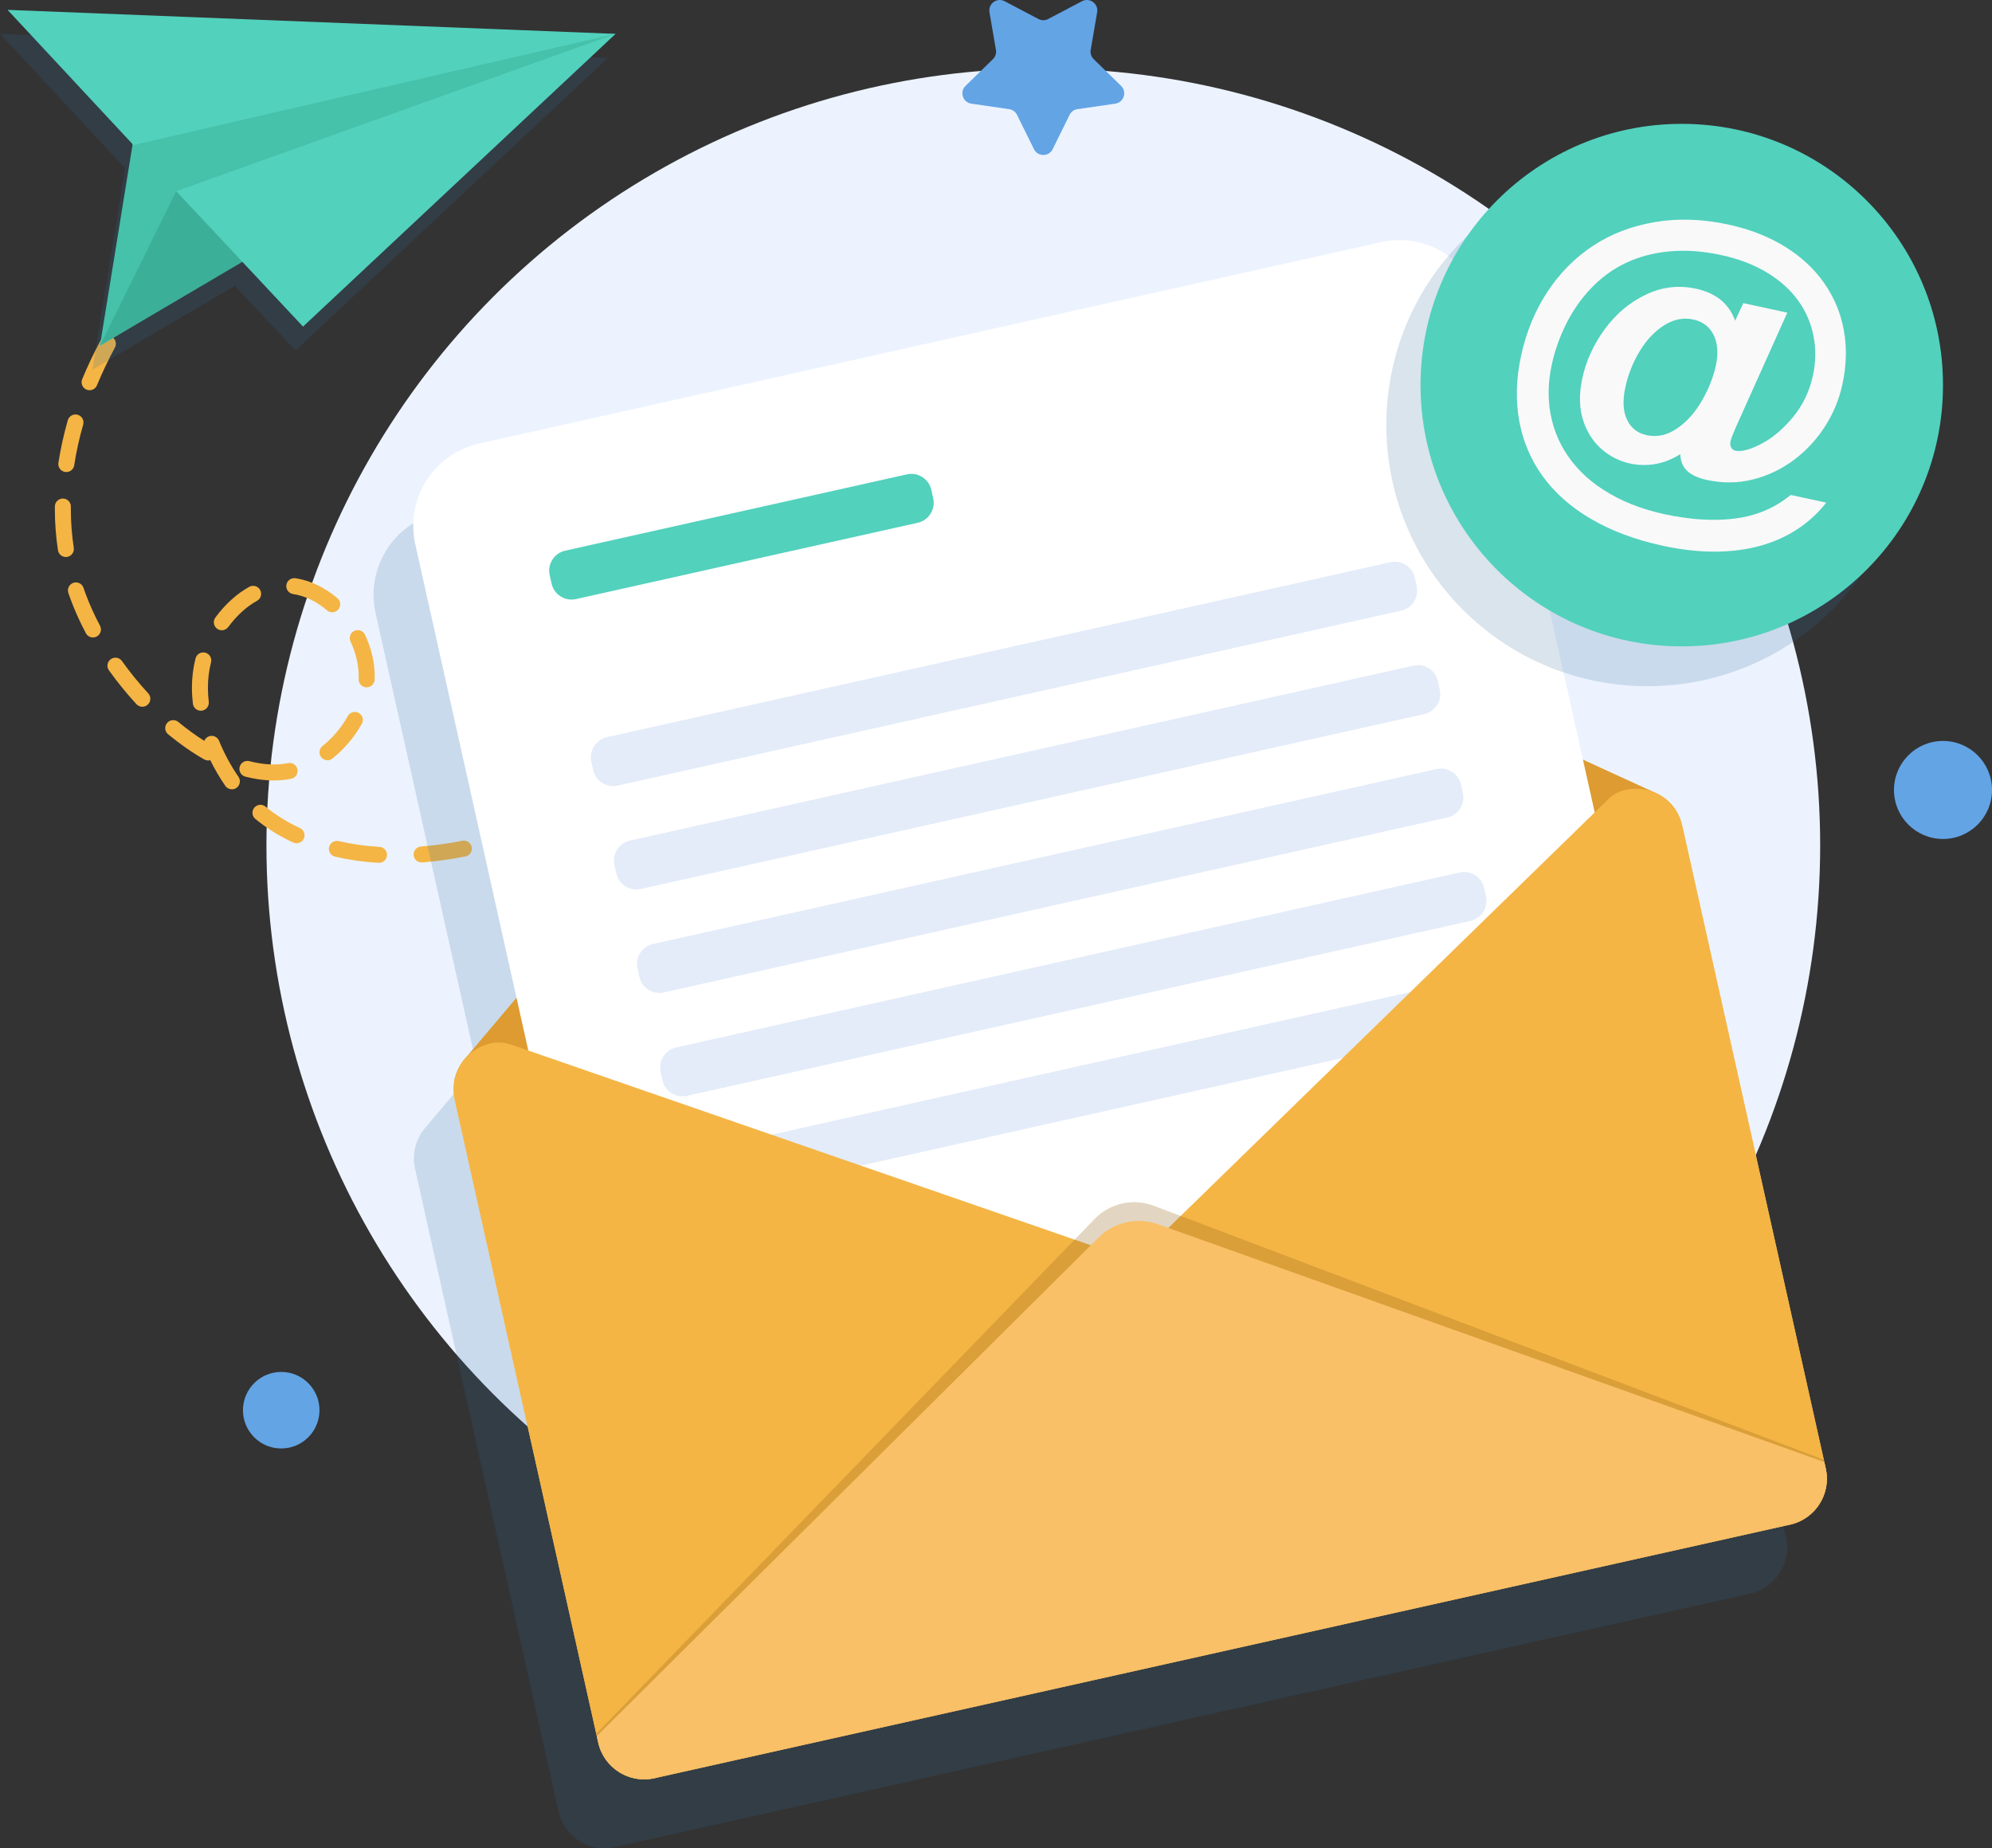 <?xml version="1.0" encoding="UTF-8"?>
<svg xmlns="http://www.w3.org/2000/svg" viewBox="0 0 2599.15 2411.4">
  <rect x="0" y="0" width="2599.15" height="2411.4" fill="#333333" stroke="none"/>
  <defs>
    <style>
      .cls-1 {
        fill: #dd9b31;
      }

      .cls-2 {
        fill: #ecf3fe;
      }

      .cls-3 {
        fill: #fff;
      }

      .cls-4 {
        fill: #52d1bd;
      }

      .cls-5 {
        isolation: isolate;
      }

      .cls-6 {
        fill: #f4b545;
      }

      .cls-7 {
        fill: #8e5f13;
        opacity: .25;
      }

      .cls-7, .cls-8 {
        mix-blend-mode: multiply;
      }

      .cls-9 {
        fill: #f9f9f9;
      }

      .cls-10 {
        fill: #63a4e5;
      }

      .cls-11 {
        fill: #46c1aa;
      }

      .cls-12 {
        fill: #f9c067;
      }

      .cls-13 {
        fill: #3caf99;
      }

      .cls-8 {
        fill: #306c9e;
        opacity: .18;
      }

      .cls-14 {
        fill: #e4ecf9;
      }
    </style>
  </defs>
  <g class="cls-5">
    <g id="Layer_1" data-name="Layer 1">
      <g>
        <circle class="cls-10" cx="366.93" cy="1839.81" r="49.92"/>
        <circle class="cls-10" cx="2535.2" cy="1030.61" r="63.95"/>
        <g>
          <circle class="cls-2" cx="1361.3" cy="1102.96" r="1013.65"/>
          <path class="cls-6" d="m494.56,1125.73c-.21,0-.43,0-.64-.02-19.68-1.2-38.76-3.9-56.72-8.05-5.61-1.3-9.12-6.9-7.82-12.51,1.3-5.61,6.95-9.08,12.51-7.82,16.84,3.89,34.77,6.43,53.3,7.56,5.75.35,10.13,5.29,9.78,11.04-.34,5.54-4.93,9.8-10.4,9.8Zm55.56-.55c-5.4,0-9.98-4.16-10.39-9.64-.44-5.74,3.86-10.76,9.6-11.2,17.62-1.35,35.74-3.85,53.86-7.43,5.75-1.1,11.14,2.57,12.26,8.22,1.11,5.65-2.56,11.13-8.21,12.25-18.93,3.73-37.87,6.34-56.3,7.76-.27.02-.54.03-.81.03Zm108.99-21.25c-4.45,0-8.58-2.88-9.97-7.35-1.7-5.5,1.38-11.34,6.89-13.04,17.08-5.28,34.36-11.56,51.32-18.66,5.35-2.23,11.42.29,13.65,5.6,2.22,5.31-.28,11.42-5.6,13.65-17.59,7.35-35.49,13.86-53.21,19.34-1.02.32-2.07.47-3.08.47Zm-272.19-3.78c-1.46,0-2.95-.31-4.37-.96-18.2-8.42-34.81-18.76-49.35-30.76-4.45-3.66-5.08-10.24-1.41-14.68,3.65-4.44,10.22-5.09,14.68-1.41,13.16,10.85,28.25,20.24,44.83,27.91,5.23,2.42,7.5,8.62,5.09,13.85-1.77,3.81-5.54,6.06-9.48,6.06Zm-84.35-70.38c-3.31,0-6.57-1.58-8.59-4.51-7.24-10.5-13.88-21.85-19.61-33.49-2.57.71-5.41.43-7.91-1-15.73-8.95-31.57-19.99-47.08-32.8-4.45-3.67-5.07-10.25-1.4-14.68,3.66-4.45,10.24-5.07,14.68-1.4,11.21,9.26,22.57,17.52,33.89,24.64,1.02-2.52,3.03-4.64,5.75-5.74,5.34-2.15,11.42.42,13.58,5.76,6.56,16.21,15.3,32.43,25.27,46.88,3.27,4.74,2.07,11.24-2.67,14.51-1.81,1.25-3.87,1.85-5.91,1.85Zm54.56-11.55c-11.8,0-24.24-1.67-36.96-4.98-5.57-1.45-8.92-7.14-7.47-12.72,1.45-5.58,7.12-8.93,12.72-7.48,18.09,4.7,35.17,5.55,50.42,2.53,5.67-1.15,11.14,2.55,12.26,8.21,1.11,5.65-2.55,11.14-8.21,12.26-7.3,1.45-14.96,2.18-22.76,2.18Zm70.17-26.32c-3.04,0-6.06-1.33-8.12-3.88-3.62-4.48-2.92-11.05,1.56-14.67,13.47-10.88,24.94-24.43,33.16-39.2,2.81-5.04,9.16-6.84,14.19-4.04,5.03,2.81,6.83,9.16,4.03,14.19-9.52,17.08-22.75,32.73-38.27,45.27-1.94,1.56-4.25,2.32-6.55,2.32Zm-165.28-64.66c-5.21,0-9.72-3.9-10.34-9.2-.83-7.02-1.26-14.03-1.26-20.84,0-13.2,1.59-26.06,4.71-38.21,1.44-5.58,7.14-8.93,12.7-7.5,5.58,1.43,8.95,7.12,7.51,12.7-2.69,10.46-4.05,21.56-4.05,33.01,0,5.99.37,12.17,1.11,18.38.68,5.72-3.41,10.91-9.13,11.58-.42.05-.83.08-1.24.08Zm-76.3-5.18c-2.81,0-5.61-1.13-7.67-3.36-12.81-13.9-24.9-28.76-35.91-44.18-3.35-4.69-2.26-11.2,2.43-14.55,4.69-3.35,11.2-2.27,14.55,2.43,10.51,14.71,22.04,28.89,34.28,42.16,3.9,4.23,3.64,10.83-.6,14.74-2.01,1.85-4.54,2.76-7.07,2.76Zm292.69-25.31c-.14,0-.28,0-.43-.01-5.76-.23-10.23-5.08-10.01-10.84.05-1.19.07-2.39.07-3.58,0-2.11-.07-4.24-.21-6.38-.87-12.81-4.49-26.31-10.48-39.05-2.45-5.22-.21-11.43,5-13.88,5.22-2.43,11.42-.21,13.88,5,7.08,15.06,11.37,31.14,12.42,46.52.18,2.62.26,5.21.26,7.79,0,1.48-.03,2.95-.08,4.42-.23,5.61-4.85,10.01-10.42,10.01Zm-357.12-65.1c-3.74,0-7.34-2.01-9.22-5.54-7.99-15.05-14.8-30.22-20.25-45.08-.91-2.47-1.78-4.96-2.63-7.45-1.83-5.46,1.11-11.37,6.57-13.21,5.51-1.83,11.37,1.11,13.22,6.57.77,2.31,1.59,4.62,2.43,6.91,5.12,13.98,11.54,28.27,19.09,42.48,2.7,5.09.77,11.4-4.32,14.1-1.56.83-3.23,1.22-4.88,1.22Zm168.14-9.37c-2.15,0-4.32-.66-6.18-2.04-4.64-3.42-5.63-9.95-2.21-14.59,12.76-17.32,28.06-31.18,44.24-40.07,5.05-2.77,11.38-.94,14.17,4.11,2.77,5.05.93,11.39-4.12,14.17-13.55,7.45-26.52,19.26-37.5,34.17-2.04,2.77-5.2,4.24-8.4,4.24Zm144.05-23.47c-2.4,0-4.81-.83-6.78-2.51-13.55-11.61-28.86-18.97-44.28-21.29-5.7-.86-9.62-6.17-8.76-11.87.85-5.69,6.22-9.63,11.87-8.76,19.29,2.91,38.22,11.92,54.74,26.08,4.37,3.74,4.88,10.33,1.14,14.71-2.07,2.41-4.99,3.65-7.93,3.65Zm-347.54-72.11c-5.06,0-9.5-3.69-10.3-8.85-2.7-17.59-4.07-35.78-4.07-54.09l.02-3c.05-5.74,4.71-10.35,10.43-10.35h.08c5.76.04,10.39,4.75,10.35,10.51l-.02,2.84c0,17.25,1.29,34.38,3.83,50.92.88,5.69-3.04,11.02-8.72,11.89-.54.08-1.08.12-1.6.12Zm.61-110.83c-.53,0-1.06-.04-1.59-.12-5.7-.87-9.6-6.2-8.73-11.89,2.81-18.31,6.92-37.01,12.24-55.58,1.59-5.54,7.37-8.74,12.9-7.16,5.54,1.59,8.74,7.36,7.15,12.9-5.08,17.72-9.01,35.55-11.68,53-.79,5.16-5.23,8.85-10.3,8.85Zm30.32-106.76c-1.33,0-2.68-.26-3.98-.79-5.32-2.2-7.86-8.31-5.65-13.63,7.08-17.1,15.28-34.32,24.35-51.17,2.73-5.07,9.04-6.97,14.13-4.23,5.07,2.73,6.96,9.06,4.23,14.13-8.74,16.22-16.63,32.8-23.44,49.25-1.66,4.02-5.55,6.44-9.65,6.44Zm52.54-97.88c-1.98,0-3.99-.56-5.77-1.75-4.8-3.19-6.1-9.66-2.91-14.46,10.28-15.47,21.48-30.84,33.29-45.67,3.58-4.51,10.14-5.25,14.66-1.66,4.51,3.59,5.25,10.15,1.66,14.66-11.43,14.37-22.28,29.25-32.24,44.22-2.01,3.02-5.32,4.66-8.69,4.66Zm69.12-87.04c-2.55,0-5.11-.93-7.12-2.81-4.21-3.94-4.43-10.54-.5-14.75,9.39-10.04,19.29-20.05,29.45-29.75,4.16-3.97,10.76-3.84,14.75.34,3.98,4.16,3.83,10.77-.34,14.75-9.88,9.43-19.5,19.16-28.62,28.92-2.05,2.2-4.84,3.31-7.62,3.31Z"/>
          <path class="cls-8" d="m2331.91,2018.29c0-.08.01-.17.01-.24-.02-.1,0-.25-.03-.35,0-.71-.02-1.47-.08-2.18-.06-.75-.08-1.51-.2-2.25-.02-.3-.03-.6-.06-.96-.04-.19-.04-.4-.08-.59-.06-.5-.12-.99-.22-1.43-.06-.5-.12-.99-.23-1.48-.19-1.08-.37-2.11-.6-3.13l-.58-2.62s0,0,0,0l-1.95-8.72h0l-184.71-827.31c-.23-1.02-.51-2.08-.79-3.09-.16-.73-.38-1.49-.65-2.2-.24-.86-.54-1.71-.88-2.56-.26-.71-.52-1.42-.83-2.11-.26-.71-.56-1.35-.87-2.05-.4-.88-.79-1.71-1.24-2.58-.9-1.74-1.84-3.46-2.93-5.11-.01-.05-.07-.09-.08-.14-.69-1.02-1.37-2.04-2.1-3-2.59-3.6-5.56-6.87-8.86-9.75-.77-.7-1.58-1.38-2.44-2.05-1.87-1.52-3.81-2.88-5.82-4.11-.65-.41-1.31-.83-2-1.19-.88-.52-1.76-1.03-2.73-1.48-.12-.07-.29-.14-.45-.2l-3.64-1.69s-.01-.05-.05.01l-93.21-42.71-132.1-591.68c-13.25-59.32-72.07-96.67-131.39-83.43l-1176.63,262.71c-59.32,13.24-96.67,72.07-83.43,131.39l132.1,591.65-66.24,78.35-2.58,3.07c-.12.13-.25.26-.32.38-6.7,8.59-11.08,18.9-12.51,29.88-.9,6.93-.62,14.11.98,21.31l186.19,833.9.47,2.12s0,0,0,0l.58,2.63c.35,1.56.73,3.05,1.22,4.52.1.35.22.69.32,1.03.08.26.16.52.24.77.05.15.09.29.14.44,0,0,0,.01,0,.02.05.15.12.28.17.42.3.89.64,1.8.97,2.67.08.13.13.33.2.46.15.34.31.67.46,1,.16.36.32.71.48,1.06.08.19.16.37.25.56.07.16.16.33.23.49.45.93.93,1.86,1.42,2.79.11.19.22.36.33.55.22.38.44.76.67,1.14.24.41.47.85.73,1.24.61.94,1.24,1.92,1.85,2.8.02.03.05.06.08.1.44.62.92,1.19,1.38,1.79.2.26.37.56.57.81.58.79,1.27,1.56,1.9,2.33.1.11.21.22.31.33.14.16.3.32.45.48.41.45.8.9,1.25,1.34.18.18.38.32.56.5.77.78,1.53,1.55,2.34,2.29.17.15.31.33.49.48.8.74,1.65,1.41,2.5,2.07.41.33.83.67,1.25.99.61.47,1.23.94,1.83,1.35.25.18.53.31.78.48,1.17.8,2.37,1.55,3.59,2.27.39.23.77.45,1.16.68.5.27.98.57,1.48.83,1.99,1.04,4.03,1.99,6.13,2.8.35.14.71.24,1.06.37.52.19,1.04.4,1.56.57.83.28,1.65.55,2.48.83.56.15,1.13.26,1.69.4.63.16,1.26.31,1.9.45.62.14,1.23.29,1.86.41,1,.19,2.01.32,3.03.47.17.02.34.06.52.08.38.05.75.16,1.14.2.49.05,1.01.1,1.52.14.26.02.52.05.77.07.05,0,.1.01.15.01,1.3.12,2.58.14,3.86.16.36.02.68.05,1.03.02.16,0,.34-.02.5-.02.24,0,.48-.02.72-.03.79-.01,1.58-.01,2.37-.09.05,0,.12-.01.18-.01.2-.01.39-.03.59-.05.23-.02.45-.03.68-.06.48-.02.95-.09,1.42-.15.21-.02.42-.04.63-.06.16-.02.33-.02.49-.05.74-.12,1.53-.24,2.27-.35,1.08-.19,2.16-.38,3.23-.62l1478.36-330.08h0l3.3-.74c1.07-.24,2.13-.53,3.18-.81.72-.21,1.49-.43,2.2-.65.24-.05.42-.15.62-.19.33-.13.71-.26,1.04-.38.19-.04.38-.14.57-.18.42-.15.8-.28,1.18-.42.04-.06.08-.07.18-.09.46-.2.98-.42,1.44-.63.38-.14.8-.28,1.17-.47.07-.03.15-.07.22-.1.01,0,.02-.01.03-.01.52-.25,1.04-.5,1.55-.74,1.15-.56,2.3-1.13,3.43-1.79.04-.02.07-.05.12-.07.27-.15.53-.32.8-.48.34-.2.69-.4,1.02-.6.18-.09.41-.24.59-.34.19-.09.31-.22.49-.31.28-.17.5-.41.77-.59,2.36-1.57,4.62-3.26,6.73-5.12.05-.05.12-.08.17-.13.35-.28.68-.61,1.02-.94.35-.28.64-.55.93-.87.38-.34.75-.73,1.12-1.12.15-.14.32-.33.48-.51.17-.18.33-.36.5-.54.58-.61,1.14-1.25,1.7-1.84.07-.12.15-.23.24-.31.36-.42.69-.89,1.05-1.33.32-.4.64-.8.95-1.21.11-.15.23-.29.34-.44.08-.12.2-.25.28-.37.31-.42.62-.85.89-1.27.29-.32.51-.67.74-1.03.19-.3.37-.58.55-.87.2-.32.39-.64.59-.96.39-.62.79-1.24,1.14-1.89.37-.63.72-1.31,1.08-2,.2-.38.4-.77.59-1.16.53-1.04,1.01-2.09,1.51-3.15.15-.46.35-.91.54-1.39.12-.29.22-.59.33-.88.27-.72.56-1.44.79-2.18.21-.45.3-.93.46-1.38.15-.49.3-.93.45-1.43.15-.49.28-1.03.39-1.46.4-1.42.68-2.9.97-4.35-.02-.1.04-.26.06-.42.05-.47.15-.95.23-1.48.09-.53.16-1.11.24-1.68.03-.06.02-.11.01-.16.07-.47.09-.95.13-1.43.04-.44.09-.88.13-1.32.01-.22.04-.42.06-.64.03-.11.04-.26.02-.36.01-.61.07-1.29.07-1.96.02-.36.04-.72.01-1.07.03-.2,0-.41-.02-.61,0-.23.03-.45.02-.68Z"/>
          <g>
            <path class="cls-12" d="m2194.96,1077.06l187.25,838.66c.23,1.02.41,2.05.6,3.13.11.49.17.98.23,1.48.1.44.16.93.22,1.43.04.19.04.4.08.59.03.35.04.65.06.96.11.74.13,1.5.2,2.25.06.7.07,1.46.08,2.18.03.35,0,.71-.02,1.08.05.24.07.54.03.81.03.35,0,.71-.01,1.07,0,.66-.06,1.34-.07,1.95.02.1,0,.25-.02.36-.1,1.15-.15,2.28-.32,3.39.01.05.02.1-.01.16-.08.58-.15,1.16-.24,1.68-.09.53-.18,1.01-.23,1.48-.02.16-.08.32-.06.42-.29,1.44-.57,2.93-.97,4.35-.11.43-.24.97-.39,1.46-.15.49-.3.93-.45,1.43-.16.44-.25.92-.46,1.38-.3.93-.65,1.88-1.01,2.78-.22.61-.46,1.12-.65,1.67-.59,1.25-1.13,2.49-1.77,3.71-.46.92-.93,1.79-1.41,2.61-.47.87-1,1.7-1.53,2.53-.21.41-.49.77-.75,1.19-.23.36-.45.71-.74,1.03-.26.42-.58.84-.89,1.27-.08.12-.2.25-.28.37-.74,1.03-1.54,2.03-2.35,2.97-.09.07-.16.19-.24.31-.66.71-1.31,1.46-2.01,2.18-.25.26-.45.51-.66.71-.37.39-.74.78-1.13,1.12-.29.32-.58.59-.93.87-.33.33-.67.66-1.01.94-2.37,2.16-4.95,4.11-7.67,5.84-.18.09-.31.22-.49.31-.18.09-.4.24-.59.34-.63.39-1.25.79-1.94,1.15-1.13.66-2.28,1.22-3.43,1.79-.6.29-1.2.57-1.8.86-.37.18-.79.33-1.17.46-.46.21-.98.42-1.44.63-.1.02-.15.03-.18.09-.38.13-.76.27-1.18.42-.19.04-.38.14-.57.18-.33.12-.71.26-1.04.38-.19.04-.38.14-.62.19-.72.21-1.49.43-2.2.65-1.06.29-2.12.57-3.18.81l-1481.67,330.81c-1.07.24-2.15.43-3.23.62-.74.12-1.53.24-2.27.35-.84.14-1.69.22-2.54.26-.5.06-.99.12-1.45.12-1.2.11-2.42.13-3.59.14-.35.03-.66,0-1.03-.03-1.28-.02-2.56-.04-3.86-.16-.78-.08-1.51-.12-2.24-.21-3.5-.39-6.98-1.1-10.35-2.03-.83-.27-1.65-.55-2.48-.82-.93-.3-1.88-.65-2.78-1.01-5.54-2.18-10.68-5.11-15.37-8.76-1.1-.83-2.17-1.71-3.19-2.65-3.5-3.1-6.62-6.58-9.32-10.47-.61-.88-1.23-1.87-1.85-2.8-.62-.93-1.15-1.94-1.73-2.93-.53-1-1.06-2.01-1.54-3.02-.47-.97-.88-1.89-1.3-2.87-.08-.13-.12-.33-.21-.46-.36-.94-.74-1.93-1.05-2.88-.06-.04-.08-.13-.1-.23-.27-.76-.48-1.47-.7-2.24-.48-1.47-.87-2.97-1.21-4.52l-187.25-838.66c-1.61-7.19-1.88-14.37-.98-21.3,1.43-10.98,5.81-21.29,12.51-29.88.08-.12.2-.25.32-.38l2.58-3.07c8.21-9.13,19.26-15.88,32.18-18.76l1481.67-330.81c1.46-.33,2.88-.59,4.32-.76.23-.1.53-.12.79-.13,1.38-.21,2.82-.37,4.18-.47.3-.02.65-.04.96-.06,1.21-.07,2.43-.08,3.61-.04.3-.02.6-.03.92,0,1.48.02,2.93.11,4.39.24,1.35.11,2.77.3,4.09.51,1.9.29,3.79.74,5.63,1.24,1.02.23,2.05.51,3.05.85,1.75.53,3.47,1.16,5.12,1.92.04-.06.05-.01.05-.01l3.64,1.69c.17.07.34.13.45.2.97.45,1.85.97,2.73,1.48.69.36,1.35.77,2,1.19,2.01,1.23,3.94,2.59,5.81,4.11.86.67,1.68,1.36,2.45,2.05,3.3,2.88,6.27,6.15,8.86,9.75.72.96,1.41,1.98,2.1,3,.01.05.07.09.08.13,1.08,1.65,2.03,3.37,2.93,5.11.45.87.84,1.7,1.24,2.58.31.7.61,1.34.87,2.05.31.7.57,1.4.83,2.11.34.84.63,1.69.88,2.56.26.71.48,1.47.64,2.2.28,1.01.56,2.07.79,3.09Z"/>
            <path class="cls-1" d="m2186.79,1057.36l-1594.48,356c1.43-10.98,5.81-21.29,12.51-29.88.08-.12.2-.25.32-.38l2.58-3.07,613.52-725.69c18.03-21.37,48.1-28.08,73.51-16.41l863.87,395.83c.04-.06.05-.01.05-.01l3.64,1.69c.17.07.34.13.45.2.97.45,1.85.97,2.73,1.48.69.36,1.35.77,2,1.19,2.01,1.23,3.94,2.59,5.81,4.11.86.67,1.68,1.36,2.45,2.05,3.3,2.88,6.27,6.15,8.86,9.75.72.96,1.41,1.98,2.1,3,.01.05.07.09.08.13Z"/>
            <g>
              <path class="cls-3" d="m2215.19,1661.9l-1391.45,310.67-281.89-1262.53c-13.24-59.32,24.11-118.14,83.43-131.39l1176.63-262.71c59.32-13.24,118.14,24.11,131.39,83.43l281.89,1262.53Z"/>
              <path class="cls-14" d="m1828.29,796.63l-1022.43,228.28c-14.32,3.2-28.66-5.9-31.86-20.23l-2.47-11.07c-3.2-14.32,5.91-28.66,20.23-31.86l1022.43-228.28c14.32-3.2,28.66,5.9,31.86,20.23l2.47,11.07c3.2,14.32-5.9,28.66-20.23,31.86Z"/>
              <path class="cls-14" d="m1858.42,931.56l-1022.43,228.28c-14.32,3.2-28.66-5.9-31.86-20.23l-2.47-11.07c-3.2-14.32,5.91-28.66,20.23-31.86l1022.43-228.28c14.32-3.2,28.66,5.91,31.86,20.23l2.47,11.07c3.2,14.32-5.9,28.66-20.23,31.86Z"/>
              <path class="cls-14" d="m1888.54,1066.49l-1022.43,228.28c-14.32,3.2-28.66-5.9-31.86-20.23l-2.47-11.07c-3.2-14.32,5.91-28.66,20.23-31.86l1022.43-228.28c14.32-3.2,28.66,5.9,31.86,20.23l2.47,11.07c3.2,14.32-5.9,28.66-20.23,31.86Z"/>
              <path class="cls-14" d="m1918.67,1201.42l-1022.43,228.28c-14.32,3.2-28.66-5.91-31.86-20.23l-2.47-11.07c-3.2-14.32,5.91-28.66,20.23-31.86l1022.43-228.28c14.32-3.2,28.66,5.9,31.86,20.23l2.47,11.07c3.2,14.32-5.9,28.66-20.23,31.86Z"/>
              <path class="cls-14" d="m1948.79,1336.35l-1022.43,228.28c-14.32,3.2-28.66-5.9-31.86-20.23l-2.47-11.07c-3.2-14.32,5.91-28.66,20.23-31.86l1022.43-228.28c14.32-3.2,28.66,5.9,31.86,20.23l2.47,11.07c3.2,14.32-5.9,28.66-20.23,31.86Z"/>
              <path class="cls-4" d="m1197.44,682.02l-445.9,99.56c-14.32,3.2-28.66-5.9-31.86-20.23l-2.47-11.07c-3.2-14.32,5.91-28.66,20.23-31.86l445.9-99.56c14.32-3.2,28.66,5.9,31.86,20.23l2.47,11.07c3.2,14.32-5.9,28.66-20.23,31.86Z"/>
            </g>
            <path class="cls-6" d="m1492.8,1697.68v.05c-1.76,3.05-4,6-6.73,8.65l-628.83,612.81-3.3.74c-6.07,1.36-12.1,1.78-17.97,1.31-.83-.07-1.66-.14-2.45-.22-10.31-1.17-20.08-4.95-28.38-10.85-.78-.54-1.58-1.13-2.38-1.76-2.33-1.77-4.52-3.79-6.58-5.93-.72-.71-1.34-1.43-2.01-2.15-.63-.78-1.31-1.54-1.9-2.33-5.55-7.02-9.65-15.34-11.73-24.67l-187.25-838.66c-1.61-7.19-1.88-14.37-.98-21.3,1.43-10.98,5.81-21.29,12.51-29.88.08-.12.2-.25.32-.38l2.58-3.07c8.21-9.13,19.26-15.88,32.18-18.76h0c8.96-2,18.29-1.47,26.97,1.53l59.59,20.61,671.62,232.44,25.26,8.74,48.2,16.68c3.59,1.24,6.88,2.95,9.78,4.96v.05c16.4,11.49,21.44,34.08,11.49,51.4Z"/>
            <path class="cls-6" d="m2194.96,1077.06l187.25,838.66c.23,1.02.41,2.05.6,3.13.11.49.17.98.23,1.48.1.44.16.93.22,1.43.04.19.04.4.08.59.03.35.04.65.06.96.11.74.13,1.5.2,2.25.06.7.07,1.46.08,2.18.02.1,0,.25.03.35,0,.21,0,.46-.04.72.05.24.07.54.03.81.03.35,0,.71-.01,1.07,0,.66-.02,1.28-.07,1.95.02.1,0,.25-.02.36-.05,1.13-.15,2.28-.32,3.39.01.05.02.1-.01.16-.08.58-.11,1.1-.24,1.68-.05.47-.15.95-.23,1.48-.03.11-.04.26-.06.42-.29,1.44-.57,2.93-.97,4.35-.11.43-.24.97-.39,1.46-.15.49-.3.93-.45,1.43-.16.44-.25.92-.46,1.38-.3.93-.65,1.88-1.01,2.78-.22.61-.46,1.12-.65,1.67-.58,1.3-1.17,2.51-1.77,3.71-.46.92-.93,1.79-1.41,2.61-.47.87-1,1.7-1.53,2.53-.21.41-.49.77-.75,1.19-.23.36-.45.71-.74,1.03-.26.42-.58.84-.89,1.27-.08.12-.2.25-.28.37-.74,1.03-1.54,2.03-2.35,2.97-.09.07-.16.19-.24.31-.66.71-1.31,1.46-2.01,2.18-.25.26-.45.51-.66.71-.37.39-.74.78-1.13,1.12-.29.32-.58.59-.93.87-.33.33-.67.66-1.01.94-2.37,2.16-4.95,4.11-7.67,5.84-.18.09-.36.23-.49.31-.18.09-.4.24-.59.34-.63.39-1.25.79-1.94,1.15-1.13.66-2.28,1.22-3.43,1.79-.6.29-1.2.57-1.8.86-.37.18-.79.33-1.17.46-.46.21-.98.42-1.44.63l-.15.03c-.43.15-.84.34-1.22.48-.19.04-.38.14-.57.18-.33.12-.66.25-1.04.38-.19.04-.38.14-.62.19-.72.21-1.49.43-2.2.65-1.06.29-2.12.57-3.18.81l-3.3.74-829.76-287.15c-3.59-1.24-6.88-2.95-9.73-4.97v-.05c-16.45-11.48-21.47-33.97-11.49-51.4v-.05c1.71-3.03,3.96-5.99,6.68-8.63l36.48-35.59,19.14-18.66,509.02-496.04,46.17-44.98c5.91-5.76,13.31-9.76,21.37-11.56l1.38-.31c1.46-.33,2.88-.59,4.32-.76.23-.1.53-.12.79-.13,1.38-.21,2.82-.37,4.18-.47.3-.02.65-.04.96-.06,1.21-.07,2.43-.08,3.61-.04.3-.02.6-.03.92,0,1.48.02,2.93.11,4.39.24,1.35.11,2.77.3,4.09.51,1.9.29,3.79.74,5.63,1.24,1.02.23,2.05.51,3.05.85,1.75.53,3.47,1.16,5.12,1.92.04-.06.05-.01.05-.01l3.64,1.69c.17.07.34.13.45.2.97.45,1.85.97,2.73,1.48.69.36,1.35.77,2,1.19,2.01,1.23,3.94,2.59,5.81,4.11.86.67,1.68,1.36,2.45,2.05,3.3,2.88,6.27,6.15,8.86,9.75.72.96,1.41,1.98,2.1,3,.01.05.07.09.08.13,1.08,1.65,2.03,3.37,2.93,5.11.45.87.84,1.7,1.24,2.58.31.7.61,1.34.87,2.05.31.7.57,1.4.83,2.11.34.84.63,1.69.88,2.56.26.71.48,1.47.64,2.2.28,1.01.56,2.07.79,3.09Z"/>
            <path class="cls-7" d="m2379.68,1904.36l1.95,8.72c7.72,34.59-12.88,68.63-46.02,76.03l-1481.67,330.81c-33.13,7.4-66.26-14.65-73.98-49.23l-1.95-8.72,650.14-671.55c20.18-20.85,50.31-27.58,77.44-17.29l874.09,331.24Z"/>
            <path class="cls-12" d="m2380.34,1907.36l1.87,8.36c7.4,33.13-13.47,66-46.6,73.4l-1481.67,330.81c-33.13,7.4-66-13.47-73.4-46.6l-1.87-8.36,654.84-650.5c20.33-20.2,50.45-26.92,77.44-17.29l869.39,310.19Z"/>
          </g>
          <circle class="cls-8" cx="2149.72" cy="554.42" r="340.85" transform="translate(237.6 1682.47) rotate(-45)"/>
          <g>
            <circle class="cls-4" cx="2194.36" cy="502.43" r="340.85"/>
            <path class="cls-9" d="m2264.01,418.41l10.66-22.95,57.39,12.41-66.75,148.71c-4.17,9.42-6.59,15.72-7.28,18.91-.72,3.33-.45,6.12.81,8.36,1.25,2.24,3.04,3.62,5.36,4.12,7.83,1.69,19.04-1.23,33.64-8.77,14.6-7.53,28.41-19.11,41.42-34.73,13.01-15.62,21.77-33.86,26.29-54.73,3.76-17.39,4.01-34.48.74-51.27-3.27-16.79-9.91-32.18-19.94-46.18-10.02-14-23.5-26.17-40.45-36.51-16.96-10.34-37.03-18.02-60.21-23.04-23.63-5.11-45.96-6.72-67-4.82-21.04,1.9-40.28,6.99-57.69,15.29-17.42,8.29-32.96,19.83-46.63,34.63-12.04,12.87-22.32,27.79-30.84,44.75-8.53,16.97-14.81,34.8-18.85,53.49-5.39,24.93-5.36,48.79.1,71.59,5.46,22.8,16.13,43.24,32.02,61.31,15.88,18.08,36.6,32.94,62.14,44.62,25.54,11.67,55.57,19.41,90.09,23.24,27.5,2.61,51.53,1.44,72.1-3.52,20.56-4.96,39.05-14.16,55.46-27.6l46.3,10.02c-10.89,13.88-23.7,25.59-38.43,35.15-14.74,9.56-31.12,16.74-49.15,21.57-18.03,4.82-37.6,7.23-58.68,7.22-21.08-.01-43.51-2.59-67.28-7.73-35.65-7.71-66.74-19.32-93.26-34.85-26.53-15.53-47.64-34.2-63.32-56.02-15.68-21.82-25.88-46.03-30.6-72.61-4.72-26.58-3.88-54.65,2.51-84.22,6.68-30.87,18.06-58.59,34.15-83.18,16.09-24.58,35.95-44.67,59.57-60.27,23.62-15.6,50.59-25.95,80.9-31.08,30.31-5.12,62.27-4.05,95.9,3.23,27.54,5.96,51.92,15.44,73.15,28.45,21.23,13.01,38.4,28.83,51.52,47.44,13.12,18.62,21.75,39.18,25.91,61.7,4.16,22.51,3.54,46.24-1.85,71.16-4.2,19.42-11.8,37.69-22.78,54.8-10.98,17.11-24.57,31.7-40.75,43.75-16.18,12.05-33.98,20.49-53.38,25.32-19.4,4.84-39.25,5.05-59.53.66-11.74-2.54-20.44-6.5-26.1-11.9-5.66-5.39-8.63-12.68-8.93-21.84-15.31,9.74-31.5,14.47-48.58,14.18-17.08-.28-32.62-5.24-46.62-14.86-14-9.63-24.13-22.93-30.39-39.91-6.27-16.98-7.03-36.41-2.3-58.29,4.92-22.75,14.66-44.09,29.2-64,14.55-19.91,32.37-34.94,53.45-45.1,21.08-10.15,43-12.77,65.75-7.85,26.08,5.64,43.1,19.57,51.04,41.76Zm-143.27,86.88c-3.76,17.39-3.02,31.5,2.22,42.35,5.24,10.84,13.73,17.54,25.47,20.07,13.62,2.95,26.79.1,39.5-8.52s23.54-20.66,32.5-36.09c8.95-15.43,15.1-30.9,18.46-46.41,1.66-7.68,2.25-14.8,1.77-21.35-.48-6.55-1.99-12.53-4.54-17.94-2.55-5.4-6.07-9.84-10.54-13.31-4.48-3.47-9.91-5.9-16.29-7.28-12.76-2.76-25.31-.28-37.68,7.44-12.37,7.71-23.02,18.91-31.95,33.59-8.94,14.68-15.25,30.49-18.92,47.45Z"/>
          </g>
          <g>
            <polygon class="cls-8" points="793.37 75.49 0 44.18 163.2 219.44 120.53 482.38 306.44 372.94 385.54 457.4 793.37 75.49"/>
            <g>
              <polygon class="cls-11" points="130.38 451.08 192.7 66.99 803.21 44.18 130.38 451.08"/>
              <path class="cls-4" d="m174.15,189.32c3.24-.98,629.06-145.14,629.06-145.14L9.84,12.87l164.31,176.45Z"/>
              <polygon class="cls-13" points="229.92 249.42 130.38 451.08 438.52 269.68 229.92 249.42"/>
              <polygon class="cls-4" points="229.92 249.42 395.38 426.09 803.21 44.18 229.92 249.42"/>
            </g>
          </g>
        </g>
        <path class="cls-10" d="m1367.64,24.8l44.14-23.21c10-5.26,21.69,3.23,19.78,14.37l-8.43,49.15c-.76,4.42.71,8.93,3.92,12.07l35.71,34.81c8.09,7.89,3.63,21.63-7.55,23.25l-49.35,7.17c-4.44.65-8.28,3.43-10.26,7.46l-22.07,44.72c-5,10.13-19.45,10.13-24.45,0l-22.07-44.72c-1.99-4.02-5.82-6.81-10.26-7.46l-49.35-7.17c-11.18-1.62-15.65-15.37-7.55-23.25l35.71-34.81c3.21-3.13,4.68-7.64,3.92-12.07l-8.43-49.15c-1.91-11.14,9.78-19.63,19.78-14.37l44.14,23.21c3.97,2.09,8.72,2.09,12.69,0Z"/>
      </g>
    </g>
  </g>
</svg>
